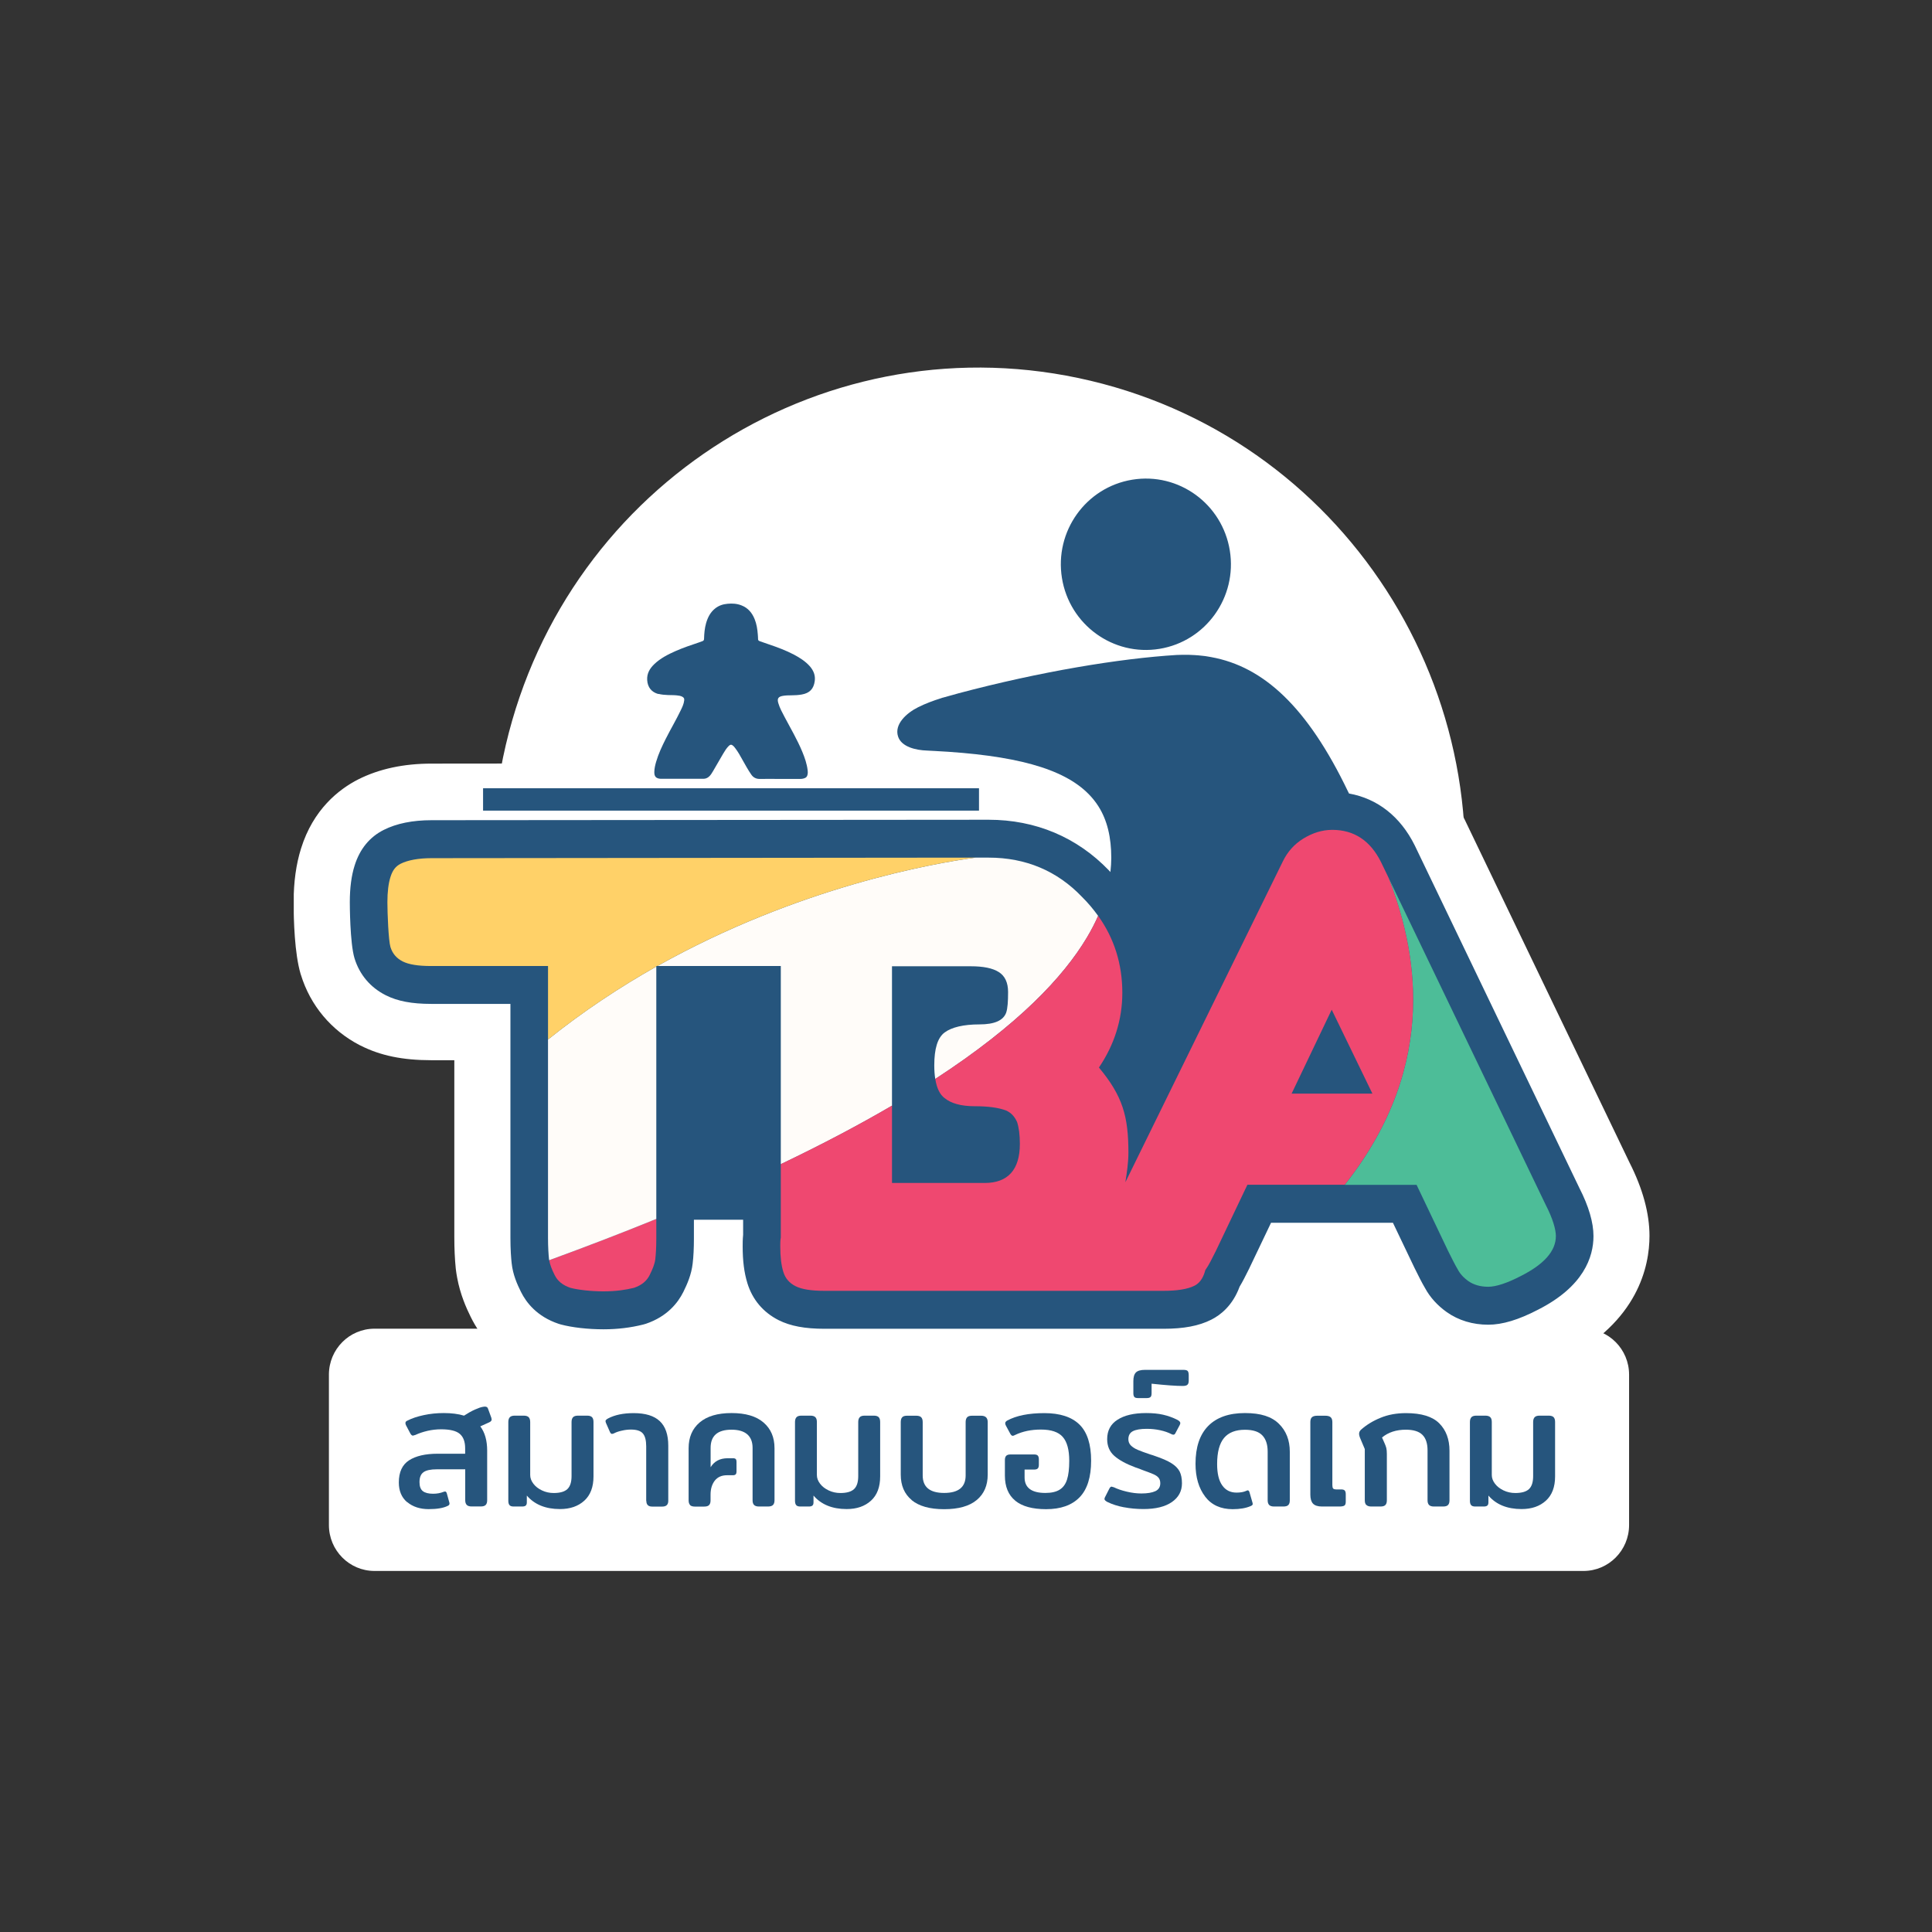 <svg width="114" height="114" viewBox="0 0 114 114" fill="none" xmlns="http://www.w3.org/2000/svg">
<rect x="0" y="0" width="114" height="114" fill="#333333" stroke="none"/>
<g clip-path="url(#clip0_15320_155799)">
<path d="M93.436 78.401H22.098C20.613 78.401 19.408 79.615 19.408 81.112V89.986C19.408 91.483 20.613 92.696 22.098 92.696H93.436C94.921 92.696 96.126 91.483 96.126 89.986V81.112C96.126 79.615 94.921 78.401 93.436 78.401Z" fill="white"/>
<path d="M85.683 57.239C89.323 41.702 79.773 26.134 64.354 22.468C48.935 18.801 33.485 28.423 29.845 43.959C26.206 59.496 35.756 75.064 51.175 78.73C66.594 82.397 82.044 72.775 85.683 57.239Z" fill="white"/>
<path d="M35.607 81.764C34.422 81.764 33.201 81.623 32.262 81.375C32.137 81.344 32.016 81.305 31.895 81.265C29.541 80.468 28.352 78.885 27.771 77.698C27.517 77.184 27.155 76.379 26.975 75.392C26.944 75.231 26.921 75.078 26.901 74.917C26.901 74.897 26.897 74.878 26.893 74.854C26.835 74.281 26.808 73.668 26.808 73.02V62.559H25.435C23.767 62.559 22.445 62.288 21.283 61.698C21.268 61.691 21.256 61.683 21.24 61.679C19.548 60.807 18.312 59.33 17.755 57.519C17.751 57.503 17.743 57.487 17.739 57.472C17.381 56.266 17.326 54.294 17.326 53.225C17.326 52.047 17.474 50.986 17.763 50.067C18.484 47.753 19.997 46.571 21.139 45.989C22.371 45.368 23.817 45.058 25.463 45.058L58.328 45.027C62.008 45.027 65.272 46.402 67.778 49.006C68.316 49.544 68.819 50.138 69.275 50.778C69.33 50.852 69.385 50.931 69.435 51.006L70.745 48.338C71.486 46.834 72.617 45.589 74.02 44.724C75.463 43.84 77.003 43.393 78.609 43.393C82.004 43.393 84.854 45.208 86.43 48.37C86.441 48.393 96.149 68.593 96.149 68.593C96.932 70.136 97.33 71.594 97.33 72.925C97.33 74.697 96.667 78.001 92.235 80.248C90.624 81.081 89.178 81.481 87.817 81.481C86.239 81.481 84.749 81.026 83.513 80.169C83.502 80.161 83.49 80.154 83.478 80.146C82.531 79.474 81.751 78.614 81.217 77.647C80.995 77.27 80.8 76.877 80.558 76.394C80.558 76.394 80.484 76.245 80.469 76.213L80.114 75.471H77.081L76.652 76.363C76.469 76.728 76.301 77.062 76.118 77.388C75.49 78.889 74.402 80.095 73.007 80.814C72.991 80.821 72.971 80.829 72.956 80.841C71.767 81.442 70.359 81.733 68.652 81.733H48.648C46.952 81.733 45.619 81.454 44.449 80.861C43.619 80.436 42.893 79.871 42.309 79.183C41.619 79.985 40.617 80.766 39.182 81.257C39.03 81.308 38.874 81.356 38.718 81.395C37.728 81.638 36.683 81.76 35.607 81.76V81.764Z" fill="white"/>
<path d="M84.051 70.973H73.1V79.859H84.051V70.973Z" fill="white"/>
<path d="M24.02 88.635C23.697 88.36 23.533 87.971 23.533 87.476C23.533 86.864 23.736 86.427 24.137 86.168C24.539 85.909 25.101 85.779 25.826 85.779H27.447V85.461C27.447 85.072 27.342 84.789 27.132 84.609C26.921 84.428 26.555 84.338 26.028 84.338C25.759 84.338 25.49 84.369 25.229 84.428C24.964 84.491 24.726 84.569 24.508 84.671C24.426 84.699 24.379 84.711 24.367 84.711C24.313 84.711 24.262 84.671 24.215 84.589L23.962 84.11C23.935 84.063 23.923 84.016 23.923 83.968C23.923 83.906 23.958 83.858 24.036 83.827C24.301 83.689 24.621 83.583 25.003 83.501C25.385 83.418 25.779 83.379 26.184 83.379C26.644 83.379 27.042 83.43 27.381 83.532C27.596 83.391 27.81 83.269 28.02 83.175C28.231 83.081 28.391 83.025 28.508 83.01L28.598 82.998C28.66 82.998 28.703 83.01 28.734 83.029C28.765 83.049 28.785 83.085 28.8 83.132L28.991 83.654C29.003 83.709 29.011 83.744 29.011 83.756C29.011 83.823 28.968 83.878 28.878 83.921L28.34 84.165C28.609 84.518 28.746 84.998 28.746 85.595V88.525C28.746 88.647 28.718 88.741 28.66 88.8C28.601 88.863 28.504 88.891 28.36 88.891H27.833C27.697 88.891 27.599 88.859 27.541 88.8C27.483 88.741 27.451 88.647 27.451 88.525V86.698H25.779C25.412 86.698 25.151 86.754 24.991 86.867C24.831 86.981 24.753 87.174 24.753 87.457C24.753 87.708 24.82 87.885 24.952 87.987C25.085 88.089 25.284 88.14 25.557 88.14C25.787 88.14 25.993 88.101 26.177 88.026L26.258 88.007C26.313 88.007 26.348 88.05 26.371 88.14L26.512 88.651C26.52 88.671 26.523 88.694 26.523 88.722C26.523 88.784 26.485 88.832 26.403 88.863C26.153 88.985 25.783 89.048 25.288 89.048C24.793 89.048 24.356 88.91 24.032 88.635H24.02Z" fill="#26557D"/>
<path d="M31.086 88.242V88.651C31.086 88.741 31.062 88.804 31.02 88.839C30.977 88.875 30.906 88.894 30.813 88.894H30.306C30.193 88.894 30.111 88.867 30.064 88.812C30.017 88.757 29.994 88.67 29.994 88.556V83.909C29.994 83.78 30.025 83.685 30.084 83.623C30.146 83.56 30.244 83.532 30.376 83.532H30.902C31.039 83.532 31.136 83.564 31.195 83.623C31.253 83.681 31.285 83.78 31.285 83.909V87.036C31.285 87.213 31.347 87.382 31.472 87.547C31.596 87.712 31.764 87.842 31.979 87.944C32.193 88.046 32.423 88.097 32.672 88.097C33.051 88.097 33.32 88.018 33.483 87.861C33.647 87.704 33.725 87.449 33.725 87.095V83.909C33.725 83.78 33.756 83.685 33.815 83.623C33.877 83.56 33.975 83.532 34.107 83.532H34.645C34.782 83.532 34.875 83.564 34.934 83.623C34.992 83.681 35.02 83.78 35.02 83.909V87.115C35.02 87.743 34.84 88.219 34.478 88.549C34.115 88.879 33.639 89.044 33.043 89.044C32.193 89.044 31.534 88.776 31.078 88.238L31.086 88.242Z" fill="#26557D"/>
<path d="M38.13 88.56V85.343C38.13 84.99 38.064 84.734 37.931 84.581C37.799 84.428 37.565 84.353 37.226 84.353C37.058 84.353 36.883 84.373 36.699 84.416C36.516 84.455 36.364 84.506 36.243 84.569C36.196 84.597 36.154 84.608 36.111 84.608C36.064 84.608 36.025 84.573 35.99 84.495L35.748 83.945C35.732 83.89 35.728 83.858 35.728 83.854C35.728 83.807 35.775 83.756 35.873 83.701C36.27 83.489 36.777 83.383 37.393 83.383C38.083 83.383 38.594 83.54 38.929 83.854C39.265 84.168 39.432 84.652 39.432 85.304V88.56C39.432 88.784 39.315 88.898 39.077 88.898H38.481C38.251 88.898 38.138 88.784 38.138 88.56H38.13Z" fill="#26557D"/>
<path d="M40.719 88.804C40.66 88.741 40.633 88.651 40.633 88.529V85.453C40.633 84.813 40.847 84.306 41.28 83.937C41.713 83.567 42.34 83.379 43.167 83.379C43.993 83.379 44.621 83.564 45.054 83.937C45.487 84.31 45.701 84.813 45.701 85.453V88.529C45.701 88.651 45.67 88.745 45.611 88.804C45.549 88.867 45.448 88.894 45.307 88.894H44.789C44.652 88.894 44.555 88.863 44.496 88.804C44.434 88.741 44.407 88.651 44.407 88.529V85.433C44.407 85.08 44.301 84.813 44.091 84.632C43.88 84.451 43.572 84.361 43.167 84.361C42.34 84.361 41.931 84.719 41.931 85.433V86.576C42.145 86.223 42.481 86.046 42.933 86.046H43.257C43.331 86.046 43.381 86.062 43.413 86.093C43.444 86.125 43.459 86.176 43.459 86.251V86.812C43.459 86.903 43.444 86.962 43.409 86.997C43.374 87.032 43.319 87.048 43.245 87.048H42.902C42.586 87.048 42.344 87.154 42.177 87.366C42.013 87.578 41.927 87.853 41.927 88.195V88.533C41.927 88.655 41.9 88.749 41.841 88.808C41.783 88.871 41.685 88.898 41.541 88.898H41.003C40.867 88.898 40.773 88.867 40.715 88.808L40.719 88.804Z" fill="#26557D"/>
<path d="M48.002 88.242V88.651C48.002 88.741 47.978 88.804 47.935 88.839C47.893 88.875 47.822 88.894 47.729 88.894H47.222C47.109 88.894 47.027 88.867 46.98 88.812C46.934 88.757 46.91 88.67 46.91 88.556V83.909C46.91 83.78 46.941 83.685 47 83.623C47.058 83.56 47.16 83.532 47.292 83.532H47.819C47.955 83.532 48.053 83.564 48.111 83.623C48.173 83.685 48.201 83.78 48.201 83.909V87.036C48.201 87.213 48.263 87.382 48.388 87.547C48.513 87.712 48.68 87.842 48.895 87.944C49.109 88.046 49.339 88.097 49.589 88.097C49.967 88.097 50.236 88.018 50.399 87.861C50.563 87.704 50.641 87.449 50.641 87.095V83.909C50.641 83.78 50.672 83.685 50.731 83.623C50.789 83.56 50.891 83.532 51.023 83.532H51.561C51.698 83.532 51.791 83.564 51.85 83.623C51.908 83.685 51.935 83.78 51.935 83.909V87.115C51.935 87.743 51.756 88.219 51.394 88.549C51.031 88.879 50.555 89.044 49.959 89.044C49.109 89.044 48.45 88.776 47.994 88.238L48.002 88.242Z" fill="#26557D"/>
<path d="M53.798 88.513C53.365 88.156 53.15 87.653 53.15 87.009V83.913C53.15 83.784 53.178 83.689 53.236 83.626C53.295 83.564 53.388 83.536 53.525 83.536H54.063C54.199 83.536 54.297 83.568 54.355 83.626C54.417 83.689 54.445 83.784 54.445 83.913V87.06C54.445 87.747 54.866 88.093 55.712 88.093C56.558 88.093 56.979 87.747 56.979 87.06V83.913C56.979 83.784 57.01 83.689 57.069 83.626C57.127 83.564 57.228 83.536 57.361 83.536H57.887C58.152 83.536 58.281 83.662 58.281 83.913V87.009C58.281 87.649 58.067 88.148 57.634 88.509C57.201 88.871 56.558 89.052 55.708 89.052C54.858 89.052 54.226 88.871 53.794 88.517L53.798 88.513Z" fill="#26557D"/>
<path d="M59.907 88.549C59.498 88.215 59.295 87.72 59.295 87.068V86.148C59.295 86.038 59.322 85.956 59.369 85.905C59.42 85.85 59.505 85.822 59.626 85.822H61.026C61.127 85.822 61.197 85.846 61.236 85.889C61.275 85.932 61.299 86.007 61.299 86.109V86.427C61.299 86.529 61.279 86.604 61.236 86.647C61.197 86.69 61.123 86.714 61.014 86.714H60.457V87.174C60.457 87.786 60.866 88.093 61.685 88.093C62.036 88.093 62.316 88.03 62.519 87.904C62.726 87.779 62.874 87.578 62.96 87.307C63.049 87.036 63.092 86.663 63.092 86.195C63.092 85.547 62.964 85.08 62.71 84.789C62.457 84.498 62.028 84.353 61.42 84.353C60.847 84.353 60.34 84.459 59.899 84.671C59.833 84.707 59.786 84.722 59.759 84.722C59.704 84.722 59.654 84.679 59.607 84.589L59.353 84.117C59.326 84.07 59.314 84.023 59.314 83.976C59.314 83.921 59.353 83.87 59.428 83.823C59.973 83.528 60.706 83.383 61.626 83.383C62.546 83.383 63.244 83.611 63.7 84.062C64.156 84.514 64.383 85.225 64.383 86.192C64.383 87.158 64.156 87.885 63.7 88.352C63.244 88.82 62.585 89.051 61.728 89.051C60.925 89.051 60.316 88.886 59.907 88.552V88.549Z" fill="#26557D"/>
<path d="M66.328 88.941C65.957 88.871 65.63 88.765 65.353 88.631C65.232 88.568 65.17 88.509 65.17 88.446C65.17 88.419 65.182 88.384 65.201 88.344L65.466 87.822C65.505 87.755 65.548 87.72 65.587 87.72C65.603 87.72 65.65 87.735 65.727 87.759C65.938 87.861 66.191 87.948 66.492 88.018C66.792 88.089 67.076 88.124 67.349 88.124C67.708 88.124 67.981 88.077 68.176 87.987C68.367 87.896 68.464 87.739 68.464 87.523C68.464 87.386 68.429 87.28 68.363 87.197C68.297 87.115 68.195 87.048 68.063 86.989C67.93 86.93 67.712 86.848 67.408 86.738C67.299 86.691 67.162 86.639 66.991 86.584C66.445 86.38 66.031 86.152 65.751 85.905C65.47 85.657 65.33 85.327 65.33 84.919C65.33 84.416 65.532 84.031 65.942 83.772C66.351 83.508 66.913 83.379 67.63 83.379C68.008 83.379 68.343 83.41 68.632 83.477C68.92 83.544 69.201 83.642 69.474 83.78C69.587 83.842 69.646 83.905 69.646 83.972C69.646 84.007 69.63 84.047 69.607 84.094L69.373 84.534C69.338 84.616 69.295 84.656 69.24 84.656C69.201 84.656 69.154 84.644 69.108 84.616C68.924 84.522 68.706 84.447 68.453 84.392C68.199 84.337 67.938 84.31 67.665 84.31C67.299 84.31 67.03 84.357 66.85 84.447C66.671 84.538 66.581 84.699 66.581 84.923C66.581 85.072 66.632 85.198 66.733 85.296C66.835 85.394 66.967 85.481 67.135 85.551C67.302 85.622 67.556 85.716 67.899 85.83C67.973 85.85 68.059 85.877 68.152 85.913C68.57 86.054 68.893 86.195 69.119 86.337C69.345 86.478 69.505 86.639 69.603 86.82C69.696 87.005 69.743 87.24 69.743 87.523C69.743 87.987 69.544 88.356 69.147 88.631C68.749 88.906 68.191 89.043 67.474 89.043C67.076 89.043 66.69 89.008 66.32 88.937L66.328 88.941Z" fill="#26557D"/>
<path d="M66.937 82.432C66.898 82.393 66.875 82.318 66.875 82.208V81.493C66.875 81.254 66.926 81.085 67.027 80.983C67.128 80.881 67.308 80.83 67.565 80.83H69.826C69.955 80.83 70.041 80.853 70.08 80.896C70.119 80.94 70.142 81.026 70.142 81.148V81.466C70.142 81.58 70.119 81.662 70.064 81.71C70.013 81.757 69.92 81.78 69.787 81.78C69.401 81.78 68.789 81.737 67.951 81.647V82.208C67.951 82.318 67.931 82.393 67.889 82.432C67.846 82.472 67.776 82.495 67.674 82.495H67.148C67.046 82.495 66.976 82.475 66.933 82.432H66.937Z" fill="#26557D"/>
<path d="M71.112 88.309C70.734 87.814 70.543 87.17 70.543 86.372C70.543 85.39 70.793 84.648 71.291 84.141C71.79 83.634 72.516 83.379 73.459 83.379C74.403 83.379 75.034 83.591 75.463 84.011C75.892 84.432 76.106 84.982 76.106 85.657V88.529C76.106 88.651 76.079 88.745 76.021 88.804C75.962 88.867 75.865 88.894 75.72 88.894H75.182C75.046 88.894 74.948 88.863 74.89 88.804C74.832 88.745 74.8 88.651 74.8 88.529V85.65C74.8 85.233 74.695 84.915 74.484 84.695C74.274 84.475 73.935 84.365 73.459 84.365C72.906 84.365 72.492 84.526 72.223 84.852C71.954 85.178 71.818 85.689 71.818 86.388C71.818 86.938 71.915 87.358 72.118 87.645C72.317 87.932 72.602 88.073 72.964 88.073C73.202 88.073 73.389 88.038 73.533 87.971C73.572 87.951 73.603 87.94 73.623 87.94C73.677 87.94 73.713 87.987 73.736 88.081L73.907 88.674C73.915 88.694 73.919 88.718 73.919 88.745C73.919 88.792 73.88 88.835 73.798 88.867C73.522 88.989 73.167 89.051 72.734 89.051C72.032 89.051 71.49 88.804 71.112 88.313V88.309Z" fill="#26557D"/>
<path d="M77.474 88.722C77.369 88.608 77.318 88.427 77.318 88.191V83.913C77.318 83.776 77.35 83.681 77.416 83.623C77.482 83.564 77.587 83.536 77.736 83.536H78.192C78.34 83.536 78.449 83.564 78.515 83.623C78.582 83.681 78.617 83.776 78.617 83.913V87.622C78.617 87.724 78.632 87.794 78.663 87.83C78.695 87.865 78.757 87.885 78.85 87.885H79.123C79.233 87.885 79.307 87.904 79.346 87.948C79.385 87.987 79.408 88.061 79.408 88.164V88.612C79.408 88.725 79.381 88.804 79.326 88.839C79.272 88.875 79.17 88.894 79.022 88.894H78.008C77.759 88.894 77.58 88.835 77.474 88.722Z" fill="#26557D"/>
<path d="M80.62 88.804C80.558 88.741 80.531 88.651 80.531 88.529V85.504L80.277 84.903C80.223 84.781 80.195 84.679 80.195 84.597C80.195 84.51 80.234 84.432 80.308 84.361C80.632 84.074 81.018 83.838 81.462 83.658C81.907 83.473 82.41 83.383 82.963 83.383C83.868 83.383 84.523 83.583 84.924 83.984C85.326 84.385 85.529 84.927 85.529 85.606V88.529C85.529 88.651 85.501 88.745 85.443 88.804C85.384 88.867 85.287 88.894 85.143 88.894H84.616C84.48 88.894 84.382 88.863 84.324 88.804C84.262 88.741 84.234 88.651 84.234 88.529V85.579C84.234 85.17 84.133 84.864 83.93 84.663C83.728 84.463 83.404 84.361 82.956 84.361C82.386 84.361 81.918 84.514 81.548 84.821L81.689 85.139C81.743 85.253 81.778 85.359 81.802 85.445C81.821 85.535 81.833 85.645 81.833 85.783V88.529C81.833 88.651 81.805 88.745 81.747 88.804C81.689 88.867 81.591 88.894 81.447 88.894H80.921C80.784 88.894 80.686 88.863 80.628 88.804H80.62Z" fill="#26557D"/>
<path d="M87.826 88.242V88.651C87.826 88.741 87.803 88.804 87.76 88.839C87.717 88.875 87.647 88.894 87.553 88.894H87.046C86.933 88.894 86.851 88.867 86.805 88.812C86.758 88.757 86.734 88.67 86.734 88.556V83.909C86.734 83.78 86.766 83.685 86.824 83.623C86.882 83.56 86.984 83.532 87.116 83.532H87.643C87.779 83.532 87.877 83.564 87.935 83.623C87.998 83.685 88.025 83.78 88.025 83.909V87.036C88.025 87.213 88.087 87.382 88.212 87.547C88.337 87.712 88.504 87.842 88.719 87.944C88.933 88.046 89.163 88.097 89.413 88.097C89.791 88.097 90.06 88.018 90.224 87.861C90.387 87.704 90.465 87.449 90.465 87.095V83.909C90.465 83.78 90.497 83.685 90.555 83.623C90.617 83.56 90.715 83.532 90.847 83.532H91.385C91.522 83.532 91.615 83.564 91.674 83.623C91.732 83.685 91.76 83.78 91.76 83.909V87.115C91.76 87.743 91.58 88.219 91.218 88.549C90.855 88.879 90.38 89.044 89.783 89.044C88.933 89.044 88.274 88.776 87.818 88.238L87.826 88.242Z" fill="#26557D"/>
<path d="M93.19 70.093L83.487 49.902L83.475 49.878C82.629 48.177 81.276 47.121 79.6 46.822C79.58 46.783 79.561 46.744 79.541 46.704C77.147 41.715 74.559 39.335 71.467 38.773C71.393 38.757 71.319 38.746 71.241 38.734C71.155 38.718 71.07 38.706 70.984 38.699C70.898 38.687 70.808 38.679 70.719 38.671C70.644 38.663 70.57 38.659 70.5 38.655C70.247 38.636 69.993 38.632 69.732 38.639C69.635 38.639 69.533 38.644 69.432 38.647C66.075 38.852 61.366 39.63 56.539 40.914C56.535 40.918 56.532 40.918 56.528 40.918C56.231 41 55.935 41.079 55.639 41.165C55.631 41.165 55.627 41.165 55.619 41.169C55.6 41.169 55.58 41.181 55.561 41.189C55.054 41.346 54.59 41.523 54.181 41.727C53.494 42.069 52.754 42.733 52.992 43.46C53.19 44.076 54.056 44.269 54.699 44.288C54.824 44.296 54.945 44.3 55.066 44.308H55.085C59.884 44.552 62.746 45.337 64.239 46.858C64.457 47.078 64.644 47.313 64.808 47.569C65.338 48.401 65.572 49.415 65.572 50.621C65.572 50.88 65.553 51.159 65.522 51.454C65.49 51.422 65.463 51.391 65.432 51.359C63.557 49.403 61.105 48.37 58.337 48.37L25.467 48.397C24.344 48.397 23.397 48.59 22.648 48.967C21.81 49.387 21.229 50.098 20.925 51.073C20.738 51.658 20.641 52.385 20.641 53.233C20.641 53.331 20.645 55.641 20.917 56.541C21.214 57.511 21.853 58.269 22.769 58.729C23.455 59.075 24.305 59.236 25.44 59.236H30.118V73.028C30.118 73.727 30.157 74.238 30.192 74.544C30.262 75.2 30.508 75.766 30.742 76.233C31.05 76.854 31.682 77.683 32.956 78.111C32.999 78.123 33.042 78.138 33.085 78.15C33.756 78.331 34.699 78.437 35.608 78.437C36.426 78.437 37.21 78.343 37.947 78.158C38.001 78.142 38.056 78.127 38.11 78.111C39.381 77.683 40.013 76.854 40.321 76.233C40.551 75.77 40.797 75.208 40.871 74.56C40.921 74.159 40.945 73.637 40.945 73.087V71.971H43.849V72.867C43.822 73.122 43.822 73.358 43.822 73.538C43.822 74.399 43.908 75.086 44.099 75.711C44.395 76.681 45.034 77.439 45.947 77.899C46.637 78.245 47.494 78.406 48.648 78.406H68.652C69.849 78.406 70.746 78.237 71.475 77.868C72.017 77.596 72.734 77.039 73.144 75.923C73.327 75.621 73.502 75.271 73.725 74.823C73.728 74.811 73.736 74.792 73.744 74.78L74.999 72.152H82.192L83.448 74.78C83.448 74.78 83.455 74.799 83.463 74.811C83.701 75.294 83.896 75.683 84.087 76.005C84.379 76.548 84.824 77.039 85.374 77.427C86.06 77.911 86.902 78.166 87.818 78.166C88.652 78.166 89.608 77.875 90.742 77.286C93.455 75.915 94.025 74.163 94.025 72.938C94.025 72.132 93.744 71.174 93.19 70.093Z" fill="#26557D"/>
<path d="M38.85 40.942C39.038 40.989 39.225 41.005 39.416 41.012C39.591 41.02 39.767 41.012 39.938 41.032C40.051 41.044 40.164 41.056 40.266 41.114C40.359 41.169 40.386 41.224 40.371 41.334C40.347 41.543 40.258 41.727 40.168 41.912C39.895 42.481 39.572 43.024 39.287 43.589C39.065 44.029 38.854 44.477 38.714 44.956C38.659 45.149 38.613 45.341 38.609 45.546C38.601 45.821 38.71 45.938 38.987 45.954C38.998 45.954 39.006 45.954 39.018 45.954C39.849 45.954 40.675 45.954 41.505 45.954C41.618 45.954 41.724 45.915 41.813 45.844C41.93 45.75 42.004 45.62 42.078 45.495C42.277 45.157 42.472 44.815 42.671 44.473C42.769 44.308 42.87 44.143 43.006 44.01C43.096 43.923 43.17 43.923 43.264 44.01C43.299 44.041 43.33 44.076 43.357 44.112C43.541 44.343 43.681 44.603 43.825 44.862C43.985 45.145 44.141 45.432 44.328 45.703C44.449 45.88 44.617 45.966 44.835 45.962C45.229 45.954 45.622 45.962 46.016 45.962C46.414 45.962 46.807 45.962 47.205 45.962C47.275 45.962 47.346 45.958 47.412 45.938C47.56 45.903 47.634 45.825 47.657 45.675C47.669 45.605 47.665 45.53 47.657 45.459C47.614 45.07 47.482 44.701 47.334 44.343C47.041 43.64 46.656 42.988 46.301 42.316C46.16 42.049 46.012 41.782 45.926 41.492C45.845 41.221 45.919 41.107 46.199 41.059C46.363 41.032 46.527 41.028 46.691 41.028C46.897 41.028 47.104 41.016 47.306 40.981C47.774 40.898 48.012 40.651 48.075 40.187C48.121 39.85 48.004 39.567 47.786 39.315C47.521 39.017 47.19 38.809 46.843 38.624C46.363 38.373 45.86 38.188 45.349 38.015C45.178 37.956 45.002 37.897 44.831 37.834C44.78 37.815 44.733 37.791 44.73 37.72C44.73 37.622 44.722 37.524 44.714 37.426C44.691 37.119 44.644 36.817 44.527 36.53C44.375 36.157 44.137 35.87 43.751 35.721C43.482 35.615 43.205 35.599 42.925 35.627C42.659 35.65 42.41 35.733 42.199 35.902C41.919 36.122 41.763 36.428 41.665 36.766C41.579 37.068 41.552 37.379 41.544 37.689C41.544 37.764 41.517 37.811 41.443 37.834C41.377 37.854 41.314 37.885 41.248 37.905C40.78 38.062 40.312 38.219 39.856 38.42C39.404 38.62 38.967 38.844 38.605 39.19C38.34 39.445 38.164 39.74 38.188 40.129C38.215 40.553 38.441 40.843 38.85 40.953V40.942Z" fill="#26557D"/>
<path d="M68.418 38.286C71.153 37.839 73.011 35.242 72.567 32.486C72.123 29.729 69.546 27.858 66.81 28.305C64.075 28.753 62.217 31.349 62.661 34.106C63.105 36.862 65.683 38.733 68.418 38.286Z" fill="#26557D"/>
<path d="M57.767 46.512H28.504V47.832H57.767V46.512Z" fill="#26557D"/>
<path d="M52.633 57.016H57.292C58.013 57.016 58.571 57.126 58.929 57.354C59.292 57.578 59.483 57.971 59.483 58.533C59.483 59.094 59.456 59.487 59.374 59.743C59.206 60.218 58.68 60.446 57.791 60.446C56.847 60.446 56.157 60.615 55.74 60.921C55.323 61.231 55.128 61.88 55.128 62.862C55.128 63.164 55.148 63.431 55.187 63.667C60.083 60.477 62.734 57.661 64.13 55.327C64.399 54.88 64.618 54.451 64.797 54.043C64.52 53.658 64.212 53.285 63.853 52.931C62.388 51.391 60.528 50.605 58.337 50.605H57.557C55.05 50.947 47.089 52.342 38.789 57.001H46.072V68.695C48.555 67.509 50.731 66.354 52.633 65.242V57.016Z" fill="#FFFCF9"/>
<path d="M32.726 75.232C32.905 75.597 33.206 75.837 33.658 75.99C34.106 76.108 34.858 76.198 35.607 76.198C36.356 76.198 36.929 76.108 37.408 75.99C37.856 75.837 38.157 75.597 38.336 75.232C38.515 74.871 38.636 74.568 38.667 74.297C38.695 74.053 38.726 73.633 38.726 73.087V71.924C36.765 72.722 34.66 73.535 32.406 74.36C32.449 74.615 32.558 74.898 32.726 75.232Z" fill="#EF4870"/>
<path d="M91.205 71.091L81.927 51.784C83.482 55.787 85.081 62.661 79.346 69.913H83.587L85.447 73.814C85.689 74.297 85.868 74.658 86.016 74.902C86.137 75.141 86.348 75.385 86.648 75.597C86.948 75.805 87.338 75.927 87.817 75.927C88.266 75.927 88.925 75.715 89.736 75.294C91.116 74.599 91.806 73.814 91.806 72.938C91.806 72.545 91.626 71.908 91.205 71.091Z" fill="#4DBD98"/>
<path d="M81.928 51.78L81.491 50.873C80.86 49.604 79.901 48.967 78.61 48.967C78.01 48.967 77.441 49.152 76.903 49.482C76.361 49.816 75.971 50.268 75.702 50.814L66.404 69.76C66.493 69.186 66.583 68.613 66.583 68.008C66.583 65.89 66.255 64.684 64.844 62.991C65.745 61.66 66.224 60.179 66.224 58.58C66.224 56.891 65.749 55.37 64.797 54.039C64.614 54.451 64.396 54.875 64.131 55.323C62.739 57.657 60.088 60.473 55.187 63.663C55.273 64.201 55.452 64.582 55.741 64.798C56.127 65.109 56.712 65.274 57.515 65.274C58.318 65.274 58.93 65.36 59.374 65.529C59.678 65.67 59.873 65.894 60.014 66.205C60.123 66.538 60.178 66.963 60.178 67.497C60.178 69.013 59.483 69.803 58.099 69.803H52.634V65.238C50.731 66.35 48.556 67.505 46.072 68.691V73.024C46.041 73.173 46.041 73.354 46.041 73.535C46.041 74.171 46.099 74.654 46.22 75.047C46.341 75.44 46.583 75.711 46.942 75.892C47.3 76.076 47.87 76.167 48.649 76.167H68.653C69.433 76.167 70.064 76.076 70.486 75.864C70.782 75.711 70.965 75.44 71.082 75.079C71.082 75.047 71.113 75.016 71.113 74.957C71.144 74.925 71.144 74.898 71.172 74.867C71.324 74.654 71.503 74.293 71.745 73.81L73.604 69.909H79.347C85.082 62.657 83.484 55.783 81.928 51.78ZM76.213 64.531L78.579 59.578L80.981 64.531H76.213Z" fill="#EF4870"/>
<path d="M32.336 61.338V73.028C32.336 73.602 32.367 74.026 32.394 74.297C32.394 74.317 32.402 74.34 32.406 74.36C34.66 73.535 36.765 72.726 38.726 71.924V57.032C36.589 58.238 34.429 59.66 32.336 61.338Z" fill="#FFFCF9"/>
<path d="M38.727 57.001H38.789C47.089 52.342 55.05 50.947 57.557 50.605L25.468 50.637C24.688 50.637 24.06 50.755 23.639 50.967C23.339 51.12 23.16 51.36 23.039 51.752C22.922 52.118 22.859 52.629 22.859 53.233C22.859 53.87 22.922 55.488 23.039 55.881C23.16 56.274 23.401 56.545 23.76 56.73C24.119 56.91 24.66 57.001 25.44 57.001H32.337V61.338C34.431 59.66 36.59 58.238 38.727 57.032V56.997V57.001Z" fill="#FFD168"/>
</g>
<defs>
<clipPath id="clip0_15320_155799">
<rect width="80" height="71" fill="white" transform="translate(17.334 21.697)"/>
</clipPath>
</defs>
</svg>
